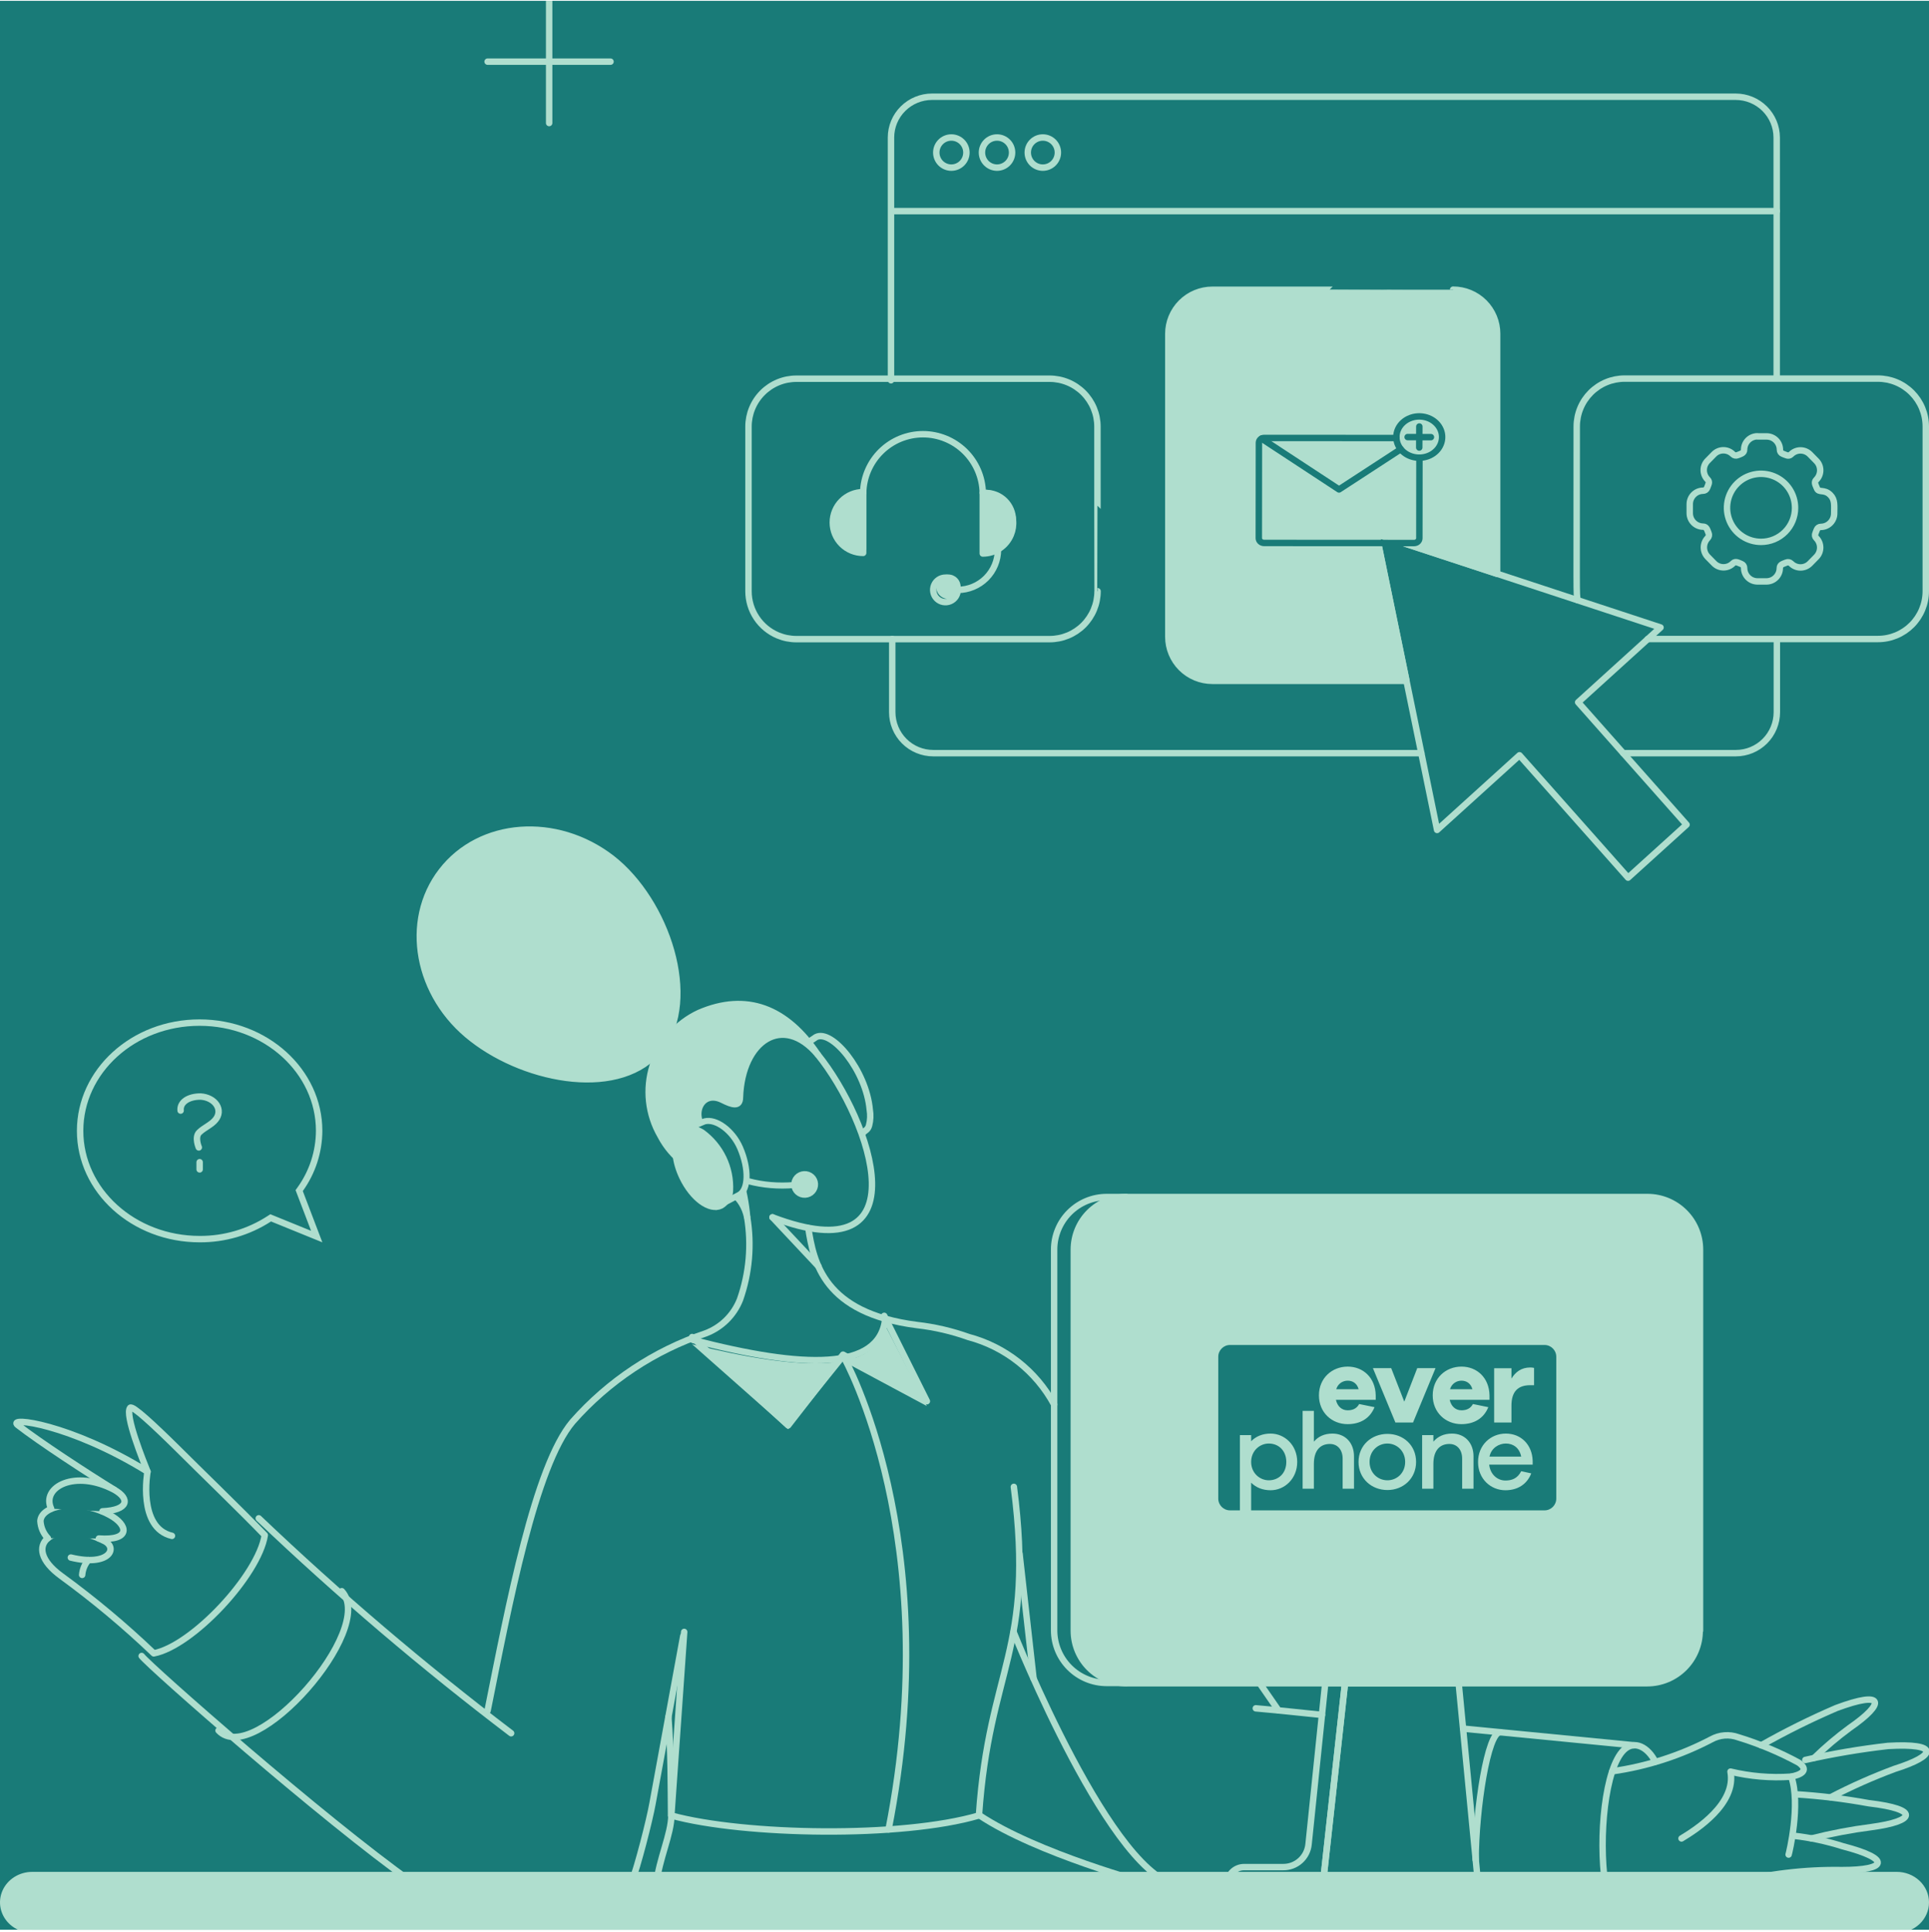 <svg xmlns="http://www.w3.org/2000/svg" width="600" height="601" viewBox="0 0 600 601" fill="none"><g clip-path="url(#clip0_395_1835)"><rect width="600" height="600" transform="translate(0 0.255)" fill="#197B78"></rect><path d="M301.503 46.467C301.503 47.083 301.382 47.693 301.147 48.261C300.911 48.83 300.566 49.347 300.13 49.783C299.695 50.218 299.178 50.564 298.61 50.8C298.041 51.035 297.432 51.157 296.816 51.157C296.201 51.157 295.591 51.035 295.022 50.8C294.454 50.564 293.937 50.218 293.502 49.783C293.067 49.347 292.721 48.83 292.486 48.261C292.25 47.693 292.129 47.083 292.129 46.467C292.129 45.223 292.623 44.03 293.502 43.151C294.381 42.271 295.573 41.777 296.816 41.777C298.059 41.777 299.251 42.271 300.13 43.151C301.009 44.03 301.503 45.223 301.503 46.467Z" fill="#AFDECE"></path><path d="M420.588 184.043C420.602 184.927 420.354 185.796 419.875 186.539C419.396 187.281 418.708 187.866 417.898 188.217C417.087 188.569 416.19 188.672 415.321 188.514C414.452 188.355 413.649 187.943 413.014 187.328C412.379 186.713 411.941 185.924 411.754 185.06C411.567 184.196 411.641 183.296 411.966 182.474C412.29 181.652 412.851 180.944 413.578 180.441C414.304 179.938 415.164 179.661 416.047 179.647C417.23 179.633 418.371 180.087 419.222 180.91C420.072 181.734 420.563 182.86 420.588 184.043Z" fill="#AFDECE"></path><path d="M570.212 152.937C568.285 150.972 566.631 152.42 566.038 150.849C565.677 149.885 565.022 149.027 565.854 148.211C566.242 147.824 566.549 147.364 566.759 146.858C566.969 146.352 567.077 145.809 567.077 145.262C567.077 144.714 566.969 144.171 566.759 143.665C566.549 143.159 566.242 142.699 565.854 142.312L563.877 140.297C563.299 139.714 562.561 139.317 561.756 139.157C560.952 138.997 560.118 139.081 559.361 139.398C558.859 139.607 558.402 139.912 558.018 140.297C557.827 140.492 557.581 140.625 557.313 140.677C557.045 140.729 556.767 140.699 556.517 140.59C555.553 140.164 554.503 140.012 554.503 138.868C554.503 138.324 554.396 137.786 554.188 137.283C553.98 136.781 553.675 136.325 553.291 135.94C552.907 135.556 552.451 135.251 551.948 135.043C551.446 134.835 550.908 134.728 550.365 134.728H547.545C546.449 134.732 545.399 135.17 544.624 135.945C543.848 136.721 543.411 137.771 543.407 138.868C543.407 140.004 542.378 140.177 541.393 140.59C541.142 140.698 540.865 140.727 540.597 140.675C540.329 140.623 540.084 140.491 539.892 140.297C539.508 139.91 539.051 139.603 538.549 139.394C538.046 139.184 537.507 139.075 536.962 139.074C536.417 139.074 535.878 139.181 535.375 139.391C534.872 139.601 534.415 139.909 534.033 140.297L532.055 142.312C531.277 143.089 530.839 144.143 530.837 145.243C530.838 145.788 530.946 146.327 531.155 146.83C531.364 147.333 531.67 147.79 532.055 148.174C532.865 148.976 532.206 149.862 531.872 150.812C531.775 151.063 531.604 151.278 531.382 151.429C531.159 151.579 530.896 151.658 530.627 151.655C529.526 151.663 528.473 152.107 527.697 152.889C526.922 153.672 526.488 154.73 526.489 155.832V158.653C526.492 159.753 526.928 160.808 527.702 161.59C528.477 162.372 529.527 162.817 530.627 162.83C531.762 162.83 531.944 163.894 532.348 164.845C532.455 165.093 532.487 165.367 532.442 165.634C532.396 165.9 532.275 166.148 532.092 166.347C531.318 167.133 530.885 168.193 530.885 169.296C530.885 170.4 531.318 171.459 532.092 172.246L534.069 174.261C534.453 174.648 534.909 174.955 535.412 175.164C535.915 175.374 536.454 175.482 536.999 175.482C537.544 175.482 538.083 175.374 538.586 175.164C539.088 174.955 539.545 174.648 539.928 174.261C540.734 173.455 541.609 174.089 542.565 174.444C542.816 174.541 543.031 174.712 543.181 174.935C543.332 175.157 543.411 175.421 543.407 175.69C543.405 176.792 543.839 177.85 544.615 178.632C545.39 179.415 546.444 179.859 547.545 179.866H550.365C551.466 179.858 552.519 179.414 553.295 178.632C554.07 177.849 554.504 176.791 554.503 175.69C554.503 174.554 555.565 174.373 556.517 173.968C556.767 173.858 557.045 173.827 557.313 173.879C557.581 173.932 557.827 174.065 558.018 174.261C558.402 174.648 558.858 174.955 559.361 175.164C559.864 175.374 560.403 175.482 560.947 175.482C561.492 175.482 562.031 175.374 562.534 175.164C563.037 174.955 563.493 174.648 563.877 174.261L565.854 172.246C566.631 171.46 567.066 170.401 567.066 169.296C567.066 168.192 566.631 167.132 565.854 166.347C565.053 165.537 565.704 164.66 566.038 163.709C566.134 163.458 566.306 163.243 566.528 163.093C566.751 162.942 567.014 162.863 567.283 162.866C568.384 162.858 569.437 162.414 570.212 161.632C570.988 160.849 571.422 159.791 571.42 158.689C571.42 156.057 571.729 154.497 570.212 152.937ZM548.937 167.886C546.842 167.892 544.793 167.278 543.049 166.119C541.304 164.96 539.943 163.309 539.137 161.375C538.33 159.441 538.116 157.312 538.52 155.256C538.924 153.2 539.929 151.31 541.407 149.826C542.885 148.342 544.77 147.33 546.824 146.919C548.877 146.507 551.006 146.715 552.942 147.515C554.877 148.315 556.532 149.671 557.696 151.413C558.861 153.154 559.482 155.202 559.483 157.297C559.487 158.686 559.217 160.061 558.688 161.345C558.16 162.629 557.384 163.796 556.405 164.78C555.425 165.763 554.261 166.544 552.98 167.077C551.698 167.61 550.324 167.885 548.937 167.886Z" fill="#AFDECE"></path><path d="M269.389 152.095V170.964C266.888 170.964 264.49 169.97 262.721 168.201C260.953 166.431 259.959 164.032 259.959 161.53C259.959 159.027 260.953 156.628 262.721 154.858C264.49 153.089 266.888 152.095 269.389 152.095Z" fill="#AFDECE"></path><path d="M316.041 161.767C316.042 163.008 315.798 164.237 315.323 165.384C314.849 166.53 314.153 167.572 313.275 168.449C312.399 169.327 311.357 170.023 310.212 170.498C309.066 170.973 307.837 171.217 306.597 171.216V152.347C307.837 152.34 309.066 152.578 310.214 153.049C311.361 153.519 312.403 154.213 313.281 155.089C314.159 155.965 314.854 157.006 315.328 158.152C315.802 159.298 316.044 160.527 316.041 161.767Z" fill="#AFDECE"></path><path d="M298.794 182.505C298.794 183.258 298.571 183.995 298.152 184.622C297.734 185.248 297.139 185.737 296.443 186.025C295.747 186.313 294.981 186.389 294.243 186.242C293.504 186.095 292.825 185.732 292.293 185.199C291.76 184.666 291.397 183.987 291.25 183.248C291.103 182.509 291.179 181.743 291.467 181.047C291.755 180.35 292.244 179.755 292.87 179.336C293.496 178.918 294.232 178.694 294.986 178.694C295.994 178.7 296.959 179.103 297.672 179.817C298.385 180.53 298.788 181.496 298.794 182.505Z" fill="#AFDECE"></path><path d="M277.135 118.284V42.769C277.14 39.406 278.486 36.183 280.878 33.806C283.269 31.429 286.511 30.092 289.893 30.089H539.87C543.253 30.092 546.497 31.43 548.889 33.809C551.281 36.188 552.627 39.414 552.63 42.778V118.284" fill="#197B78"></path><path d="M277.135 118.284V42.769C277.14 39.406 278.486 36.183 280.878 33.806C283.269 31.429 286.511 30.092 289.893 30.089H539.87C543.253 30.092 546.497 31.43 548.889 33.809C551.281 36.188 552.627 39.414 552.63 42.778V118.284" stroke="#AFDECE" stroke-width="2" stroke-linecap="round" stroke-linejoin="round"></path><path d="M442.089 234.273H290.267C286.888 234.272 283.647 232.929 281.257 230.538C278.868 228.147 277.525 224.904 277.524 221.523V198.769" stroke="#AFDECE" stroke-width="2" stroke-linecap="round" stroke-linejoin="round"></path><path d="M552.677 198.771V221.525C552.676 224.906 551.332 228.148 548.943 230.539C546.553 232.93 543.313 234.273 539.934 234.275H504.89" stroke="#AFDECE" stroke-width="2" stroke-linecap="round" stroke-linejoin="round"></path><path d="M552.677 65.664H277.524" stroke="#AFDECE" stroke-width="2" stroke-linecap="round" stroke-linejoin="round"></path><path d="M300.594 47.454C300.594 48.698 300.1 49.89 299.221 50.769C298.343 51.648 297.151 52.142 295.908 52.142C294.666 52.142 293.474 51.648 292.595 50.769C291.717 49.89 291.223 48.698 291.223 47.454C291.223 46.211 291.717 45.019 292.595 44.14C293.474 43.261 294.666 42.767 295.908 42.767C297.151 42.767 298.343 43.261 299.221 44.14C300.1 45.019 300.594 46.211 300.594 47.454Z" stroke="#AFDECE" stroke-width="2" stroke-linecap="round" stroke-linejoin="round"></path><path d="M314.802 47.454C314.802 48.698 314.309 49.89 313.43 50.769C312.551 51.648 311.36 52.142 310.117 52.142C308.874 52.142 307.683 51.648 306.804 50.769C305.925 49.89 305.432 48.698 305.432 47.454C305.432 46.211 305.925 45.019 306.804 44.14C307.683 43.261 308.874 42.767 310.117 42.767C311.36 42.767 312.551 43.261 313.43 44.14C314.309 45.019 314.802 46.211 314.802 47.454Z" stroke="#AFDECE" stroke-width="2" stroke-linecap="round" stroke-linejoin="round"></path><path d="M329.046 47.454C329.046 48.698 328.553 49.89 327.674 50.769C326.795 51.648 325.604 52.142 324.361 52.142C323.118 52.142 321.927 51.648 321.048 50.769C320.169 49.89 319.676 48.698 319.676 47.454C319.676 46.211 320.169 45.019 321.048 44.14C321.927 43.261 323.118 42.767 324.361 42.767C325.604 42.767 326.795 43.261 327.674 44.14C328.553 45.019 329.046 46.211 329.046 47.454Z" stroke="#AFDECE" stroke-width="2" stroke-linecap="round" stroke-linejoin="round"></path><path d="M341.35 132.712C341.352 130.753 340.968 128.814 340.219 127.004C339.471 125.194 338.373 123.549 336.989 122.164C335.604 120.779 333.961 119.681 332.152 118.932C330.343 118.183 328.404 117.799 326.447 117.8H247.716C245.759 117.799 243.82 118.183 242.011 118.932C240.202 119.681 238.559 120.779 237.174 122.164C235.79 123.549 234.692 125.194 233.944 127.004C233.195 128.814 232.811 130.753 232.813 132.712V183.896C232.81 186.846 233.683 189.73 235.32 192.183C236.958 194.637 239.287 196.548 242.012 197.675C243.82 198.424 245.759 198.809 247.716 198.807H326.479C328.437 198.808 330.375 198.423 332.184 197.674C333.993 196.925 335.636 195.827 337.02 194.442C338.404 193.057 339.502 191.413 340.251 189.603C340.999 187.794 341.384 185.854 341.383 183.896C341.35 183.896 341.35 132.712 341.35 132.712Z" stroke="#AFDECE" stroke-width="2" stroke-linecap="round" stroke-linejoin="round"></path><path d="M512.506 198.771H584.096C586.054 198.773 587.993 198.389 589.802 197.64C591.611 196.891 593.255 195.793 594.639 194.408C596.023 193.023 597.121 191.378 597.869 189.568C598.618 187.758 599.002 185.818 599 183.859V132.676C599.001 130.717 598.616 128.777 597.868 126.968C597.119 125.158 596.022 123.514 594.637 122.129C593.253 120.744 591.61 119.645 589.801 118.896C587.992 118.147 586.054 117.763 584.096 117.764H505.333C503.375 117.762 501.437 118.147 499.628 118.896C497.819 119.645 496.175 120.743 494.791 122.128C493.407 123.513 492.309 125.158 491.56 126.967C490.812 128.777 490.428 130.717 490.429 132.676C490.429 186.669 490.286 184.187 490.685 186.68" fill="#197B78"></path><path d="M512.506 198.771H584.096C586.054 198.773 587.993 198.389 589.802 197.64C591.611 196.891 593.255 195.793 594.639 194.408C596.023 193.023 597.121 191.378 597.869 189.568C598.618 187.758 599.002 185.818 599 183.859V132.676C599.001 130.717 598.616 128.777 597.868 126.968C597.119 125.158 596.022 123.514 594.637 122.129C593.253 120.744 591.61 119.645 589.801 118.896C587.992 118.147 586.054 117.763 584.096 117.764H505.333C503.375 117.762 501.437 118.147 499.628 118.896C497.819 119.645 496.175 120.743 494.791 122.128C493.407 123.513 492.309 125.158 491.56 126.967C490.812 128.777 490.428 130.717 490.429 132.676C490.429 186.669 490.286 184.187 490.685 186.68" stroke="#AFDECE" stroke-width="2" stroke-linecap="round" stroke-linejoin="round"></path><path d="M546.636 135.717C545.54 135.721 544.49 136.158 543.714 136.934C542.939 137.709 542.502 138.76 542.498 139.857C542.498 140.992 541.469 141.166 540.484 141.579C540.233 141.686 539.956 141.716 539.688 141.664C539.42 141.611 539.174 141.48 538.983 141.286C538.599 140.899 538.142 140.592 537.64 140.382C537.137 140.172 536.598 140.064 536.053 140.063C535.508 140.062 534.968 140.17 534.465 140.38C533.962 140.589 533.506 140.897 533.124 141.286L531.146 143.301C530.368 144.078 529.93 145.132 529.928 146.232C529.929 146.776 530.037 147.316 530.246 147.819C530.455 148.321 530.761 148.778 531.146 149.163C531.956 149.965 531.296 150.85 530.963 151.801C530.866 152.051 530.695 152.266 530.472 152.417C530.25 152.568 529.987 152.647 529.718 152.643C528.617 152.652 527.563 153.095 526.788 153.878C526.013 154.661 525.579 155.718 525.58 156.82V159.641C525.583 160.742 526.019 161.797 526.793 162.579C527.567 163.36 528.618 163.805 529.718 163.818C530.853 163.818 531.034 164.883 531.439 165.833C531.546 166.082 531.578 166.356 531.533 166.622C531.487 166.889 531.366 167.136 531.183 167.335C530.409 168.122 529.976 169.181 529.976 170.285C529.976 171.388 530.409 172.447 531.183 173.234L533.16 175.249C533.544 175.636 534 175.943 534.503 176.153C535.006 176.362 535.545 176.47 536.09 176.47C536.634 176.47 537.174 176.362 537.676 176.153C538.179 175.943 538.636 175.636 539.019 175.249C539.825 174.443 540.7 175.078 541.656 175.432C541.906 175.529 542.121 175.7 542.272 175.923C542.423 176.146 542.501 176.409 542.498 176.678C542.496 177.78 542.93 178.838 543.705 179.621C544.481 180.404 545.534 180.847 546.636 180.855H549.455C550.551 180.849 551.6 180.411 552.375 179.636C553.15 178.861 553.588 177.811 553.593 176.715C553.593 175.579 554.655 175.398 555.607 174.993C555.858 174.885 556.135 174.856 556.403 174.908C556.671 174.96 556.917 175.092 557.109 175.286C557.492 175.673 557.949 175.98 558.452 176.189C558.954 176.399 559.494 176.507 560.038 176.507C560.583 176.507 561.122 176.399 561.625 176.189C562.128 175.98 562.584 175.673 562.968 175.286L564.945 173.271C565.722 172.486 566.158 171.426 566.158 170.321C566.158 169.217 565.722 168.157 564.945 167.372C564.143 166.562 564.795 165.685 565.128 164.734C565.225 164.483 565.397 164.268 565.619 164.118C565.842 163.967 566.105 163.888 566.373 163.891C567.475 163.883 568.528 163.439 569.303 162.657C570.079 161.874 570.513 160.816 570.511 159.715C570.511 157.258 570.814 155.472 569.303 153.962C567.362 152.021 565.722 153.446 565.128 151.874C564.768 150.91 564.113 150.052 564.945 149.236C565.332 148.849 565.639 148.389 565.849 147.883C566.058 147.377 566.166 146.834 566.166 146.287C566.166 145.739 566.058 145.197 565.849 144.69C565.639 144.184 565.332 143.725 564.945 143.337L562.968 141.322C562.584 140.936 562.128 140.629 561.625 140.419C561.122 140.209 560.583 140.101 560.038 140.1C559.493 140.099 558.954 140.206 558.451 140.416C557.948 140.626 557.492 140.934 557.109 141.322C556.303 142.128 555.422 141.473 554.472 141.139C554.222 141.042 554.007 140.871 553.856 140.648C553.706 140.425 553.627 140.162 553.63 139.893C553.63 139.35 553.523 138.811 553.316 138.309C553.108 137.806 552.803 137.35 552.419 136.965C552.034 136.581 551.578 136.276 551.076 136.068C550.574 135.86 550.036 135.753 549.492 135.753H546.636V135.717Z" stroke="#AFDECE" stroke-width="2" stroke-linecap="round" stroke-linejoin="round"></path><path d="M547.788 168.552C545.694 168.559 543.645 167.944 541.901 166.785C540.156 165.626 538.795 163.975 537.988 162.041C537.182 160.107 536.968 157.978 537.372 155.922C537.776 153.866 538.781 151.977 540.259 150.493C541.737 149.009 543.622 147.997 545.676 147.585C547.729 147.174 549.858 147.381 551.793 148.181C553.729 148.981 555.384 150.337 556.548 152.079C557.712 153.82 558.334 155.868 558.335 157.963C558.338 159.352 558.069 160.728 557.54 162.012C557.012 163.295 556.236 164.463 555.256 165.446C554.277 166.43 553.113 167.21 551.832 167.743C550.55 168.276 549.176 168.551 547.788 168.552Z" stroke="#AFDECE" stroke-width="2" stroke-linecap="round" stroke-linejoin="round"></path><path d="M305.683 153.302C305.583 148.433 303.58 143.796 300.103 140.387C296.626 136.979 291.953 135.069 287.085 135.068C282.217 135.069 277.543 136.979 274.066 140.387C270.589 143.796 268.586 148.433 268.486 153.302" stroke="#AFDECE" stroke-width="2" stroke-linecap="round" stroke-linejoin="round"></path><path d="M297.884 183.492C301.207 183.492 304.393 182.171 306.743 179.821C309.092 177.47 310.412 174.282 310.412 170.958" stroke="#AFDECE" stroke-width="2" stroke-linecap="round" stroke-linejoin="round"></path><path d="M268.479 153.083C265.974 153.083 263.572 154.078 261.801 155.85C260.03 157.622 259.035 160.025 259.035 162.531C259.035 165.037 260.03 167.441 261.801 169.213C263.572 170.985 265.974 171.98 268.479 171.98V153.083Z" fill="#AFDECE" stroke="#AFDECE" stroke-width="2" stroke-linecap="round" stroke-linejoin="round"></path><path d="M305.684 172.171C307.552 172.17 309.377 171.615 310.93 170.577C312.483 169.539 313.693 168.064 314.409 166.338C315.004 164.902 315.236 163.342 315.084 161.795C314.933 160.249 314.402 158.763 313.539 157.471C312.676 156.179 311.507 155.12 310.137 154.387C308.767 153.655 307.237 153.273 305.684 153.273V172.171Z" fill="#AFDECE" stroke="#AFDECE" stroke-width="2" stroke-linecap="round" stroke-linejoin="round"></path><path d="M297.884 183.492C297.884 184.246 297.661 184.982 297.242 185.609C296.824 186.236 296.229 186.724 295.533 187.012C294.837 187.301 294.072 187.376 293.333 187.229C292.594 187.082 291.916 186.719 291.383 186.186C290.85 185.653 290.488 184.975 290.341 184.235C290.194 183.496 290.269 182.73 290.557 182.034C290.846 181.338 291.334 180.742 291.96 180.324C292.586 179.905 293.323 179.682 294.076 179.682C295.084 179.687 296.05 180.09 296.763 180.804C297.476 181.517 297.879 182.483 297.884 183.492Z" stroke="#AFDECE" stroke-width="2" stroke-linecap="round" stroke-linejoin="round"></path><path d="M170.81 0.085V38.272" stroke="#AFDECE" stroke-width="2" stroke-linecap="round" stroke-linejoin="round"></path><path d="M189.896 19.177H151.663" stroke="#AFDECE" stroke-width="2" stroke-linecap="round" stroke-linejoin="round"></path><path d="M446.995 258.162L472.628 234.933L506.391 273L524.59 256.513L490.865 218.446L516.498 195.181L428.1 166.126L446.995 258.162Z" stroke="#AFDECE" stroke-width="2" stroke-linecap="round" stroke-linejoin="round"></path><path d="M377.091 90.138C373.459 90.139 369.976 91.584 367.408 94.153C364.84 96.723 363.397 100.207 363.396 103.841V198.075C363.396 201.709 364.838 205.194 367.407 207.764C369.975 210.334 373.459 211.777 377.091 211.777H437.475L428.101 166.163L465.672 178.504V103.806C465.672 102.007 465.318 100.225 464.63 98.562C463.942 96.9 462.933 95.389 461.661 94.117C460.389 92.844 458.879 91.835 457.218 91.146C455.556 90.458 453.775 90.103 451.976 90.104C451.976 90.138 377.091 90.138 377.091 90.138Z" fill="#AFDECE" stroke="#AFDECE" stroke-width="2" stroke-linecap="round" stroke-linejoin="round"></path><path d="M434.359 136.25L393.212 136.225C392.779 136.229 392.364 136.385 392.057 136.662C391.751 136.939 391.577 137.313 391.573 137.704L391.539 167.412C391.544 167.803 391.718 168.176 392.025 168.453C392.331 168.729 392.745 168.886 393.179 168.891L439.839 168.917C440.273 168.914 440.688 168.757 440.995 168.48C441.302 168.203 441.476 167.828 441.48 167.437L441.506 142.698" stroke="#197B78" stroke-width="2" stroke-linecap="round" stroke-linejoin="round"></path><path d="M392.406 136.43L416.495 152.246L435.694 139.739" stroke="#197B78" stroke-width="2" stroke-linecap="round" stroke-linejoin="round"></path><path d="M434.331 135.953C434.333 137.331 434.825 138.671 435.735 139.777C436.645 140.883 437.926 141.695 439.387 142.094C440.848 142.493 442.413 142.457 443.85 141.992C445.287 141.527 446.52 140.657 447.368 139.512C448.215 138.366 448.631 137.005 448.555 135.629C448.479 134.253 447.915 132.936 446.945 131.872C445.976 130.808 444.653 130.054 443.172 129.72C441.69 129.386 440.129 129.491 438.719 130.019C437.854 130.34 437.069 130.812 436.407 131.409C435.746 132.005 435.223 132.714 434.867 133.495C434.51 134.274 434.329 135.111 434.331 135.953Z" stroke="#197B78" stroke-width="2" stroke-linecap="round" stroke-linejoin="round"></path><path d="M441.473 132.669L441.445 139.212" stroke="#197B78" stroke-width="2" stroke-linecap="round" stroke-linejoin="round"></path><path d="M445.084 135.978L437.832 135.953" stroke="#197B78" stroke-width="2" stroke-linecap="round" stroke-linejoin="round"></path><path d="M93.251 370.842L93.059 370.339L93.373 369.902C97.174 364.604 99.233 358.266 99.268 351.758C99.266 333.235 82.701 318.085 62.061 318.085C41.422 318.085 24.917 333.234 24.917 351.76C24.917 370.285 41.483 385.436 62.124 385.436L62.13 385.436C69.807 385.477 77.326 383.275 83.756 379.103L84.194 378.819L84.677 379.016L98.514 384.643L93.251 370.842Z" stroke="#AFDECE" stroke-width="2"></path><path d="M350.331 372.343H344.207C339.877 372.347 335.725 374.07 332.663 377.133C329.602 380.196 327.88 384.35 327.876 388.683V507.154C327.884 511.485 329.607 515.637 332.668 518.699C335.729 521.762 339.878 523.486 344.207 523.493H350.331" stroke="#AFDECE" stroke-width="2" stroke-linecap="round" stroke-linejoin="round"></path><path d="M334 507.247V388.683C334.007 384.351 335.73 380.2 338.791 377.137C341.852 374.075 346.001 372.351 350.33 372.343H512.442C516.773 372.346 520.925 374.068 523.987 377.132C527.049 380.195 528.771 384.35 528.773 388.683V507.247H528.68C528.675 511.579 526.953 515.732 523.891 518.795C520.83 521.858 516.679 523.581 512.349 523.586H350.33C346 523.582 341.849 521.86 338.787 518.796C335.725 515.733 334.003 511.579 334 507.247Z" fill="#AFDECE" stroke="#AFDECE" stroke-width="2" stroke-linecap="round" stroke-linejoin="round"></path><g clip-path="url(#clip1_395_1835)"><rect x="378.933" y="418.364" width="105.134" height="51.444" rx="6.939" fill="#AFDECE"></rect><path d="M468.381 449.017C466.228 449.017 463.839 450.396 463.301 453.088H473.158C472.62 450.363 470.669 449.017 468.381 449.017Z" fill="#197B78"></path><path d="M431.546 449.017C428.619 449.017 425.995 451.271 425.995 454.736C425.995 458.201 428.619 460.455 431.546 460.455C434.473 460.455 437.064 458.201 437.064 454.736C437.064 451.271 434.406 449.017 431.546 449.017Z" fill="#197B78"></path><path d="M419.195 429.466C417.647 429.466 416.134 430.408 415.629 432.124H422.593C422.088 430.307 420.743 429.466 419.195 429.466Z" fill="#197B78"></path><path d="M454.585 429.466C453.038 429.466 451.524 430.408 451.019 432.124H457.983C457.478 430.307 456.133 429.466 454.585 429.466Z" fill="#197B78"></path><path d="M400.092 454.736C400.092 451.237 397.703 449.017 394.642 449.017C391.883 449.017 389.158 451.237 389.158 454.736C389.158 458.235 391.883 460.455 394.642 460.455C397.703 460.455 400.092 458.269 400.092 454.736Z" fill="#197B78"></path><path d="M480.406 418.364H382.593C380.573 418.364 378.933 420.004 378.933 422.025V466.145C378.933 468.168 380.573 469.806 382.593 469.806H385.659V446.393H389.158V448.31C390.638 446.796 392.69 445.922 395.214 445.922C399.554 445.922 403.49 449.488 403.49 454.736C403.49 459.984 399.554 463.55 395.214 463.55C392.69 463.55 390.638 462.676 389.158 461.195V469.808H480.406C482.429 469.808 484.067 468.168 484.067 466.147V422.025C484.067 420.002 482.427 418.364 480.406 418.364ZM454.585 425.092C459.362 425.092 463.198 428.524 463.299 434.041V435.421H450.918C451.355 437.439 452.735 438.684 454.551 438.684C455.796 438.684 457.243 438.381 458.151 436.733L462.929 437.708C461.482 441.275 458.42 442.99 454.551 442.99C449.673 442.99 445.636 439.391 445.636 434.041C445.636 428.692 449.673 425.092 454.585 425.092ZM432.719 425.563L436.79 435.993L440.827 425.563H446.513L439.515 442.484H434.031L427.034 425.563H432.719ZM419.195 425.092C423.972 425.092 427.807 428.524 427.908 434.041V435.421H415.528C415.965 437.439 417.344 438.684 419.161 438.684C420.406 438.684 421.853 438.381 422.761 436.733L427.538 437.708C426.092 441.275 423.03 442.99 419.161 442.99C414.283 442.99 410.246 439.391 410.246 434.041C410.246 428.692 414.283 425.092 419.195 425.092ZM421.15 463.079H417.618V453.693C417.618 450.968 416.037 449.151 413.648 449.151C410.654 449.151 408.669 451.17 408.669 455.375V463.079H405.17V438.857H408.669V448.445C410.015 446.83 411.966 445.922 414.455 445.922C418.459 445.922 421.15 448.815 421.15 452.987V463.079ZM431.546 463.483C426.6 463.483 422.563 459.917 422.563 454.736C422.563 449.555 426.6 446.022 431.546 446.022C436.492 446.022 440.461 449.555 440.461 454.736C440.461 459.917 436.458 463.483 431.546 463.483ZM458.324 463.079H454.791V453.693C454.791 450.968 453.21 449.151 450.821 449.151C447.827 449.151 445.842 451.17 445.842 455.375V463.079H442.343V446.395H445.842V448.447C447.188 446.832 449.139 445.924 451.629 445.924C455.632 445.924 458.324 448.817 458.324 452.989V463.082V463.079ZM476.724 455.577H463.2C463.536 458.672 465.79 460.523 468.246 460.523C470.097 460.523 471.981 459.984 473.158 457.629L476.287 458.302C474.908 461.801 471.947 463.55 468.246 463.55C463.704 463.55 459.735 460.052 459.735 454.77C459.735 449.488 463.671 445.922 468.381 445.922C473.091 445.922 476.556 449.353 476.724 454.366V455.577ZM477.157 430.879H475.946C472.178 430.879 470.126 432.83 470.126 437.204V442.486H464.743V425.597H470.126V428.827C471.337 426.808 473.188 425.362 475.946 425.362C476.417 425.362 476.754 425.395 477.157 425.496V430.879Z" fill="#197B78"></path></g><path d="M381.791 585.977H411.483L418.349 523.492H412.211L407.014 573.717C406.813 575.665 405.893 577.466 404.434 578.771C402.976 580.076 401.084 580.79 399.127 580.773H386.987C386.304 580.77 385.627 580.903 384.996 581.164C384.365 581.425 383.791 581.809 383.309 582.293C382.335 583.271 381.789 584.596 381.791 585.977Z" stroke="#AFDECE" stroke-width="2" stroke-linejoin="round"></path><path d="M411.483 585.979H459.738L453.707 523.586H418.349L411.483 585.979Z" stroke="#AFDECE" stroke-width="2" stroke-linecap="round" stroke-linejoin="round"></path><path d="M10.055 600.255H589.957C591.145 600.256 592.322 600.037 593.419 599.611C594.517 599.184 595.515 598.558 596.355 597.768C597.195 596.979 597.861 596.041 598.315 595.009C598.769 593.977 599.001 592.872 599 591.755C599.001 590.638 598.769 589.532 598.315 588.501C597.861 587.469 597.195 586.531 596.355 585.742C595.515 584.952 594.517 584.326 593.419 583.899C592.322 583.473 591.145 583.254 589.957 583.255H10.055C8.265 583.251 6.513 583.747 5.024 584.68C3.534 585.613 2.372 586.941 1.687 588.496C1.002 590.051 0.824 591.762 1.176 593.412C1.528 595.062 2.393 596.577 3.662 597.764C5.355 599.36 7.654 600.255 10.055 600.255Z" fill="#AFDECE" stroke="#AFDECE" stroke-width="2" stroke-linejoin="round"></path><path d="M523.021 571.862C527.645 569.086 540.113 561.054 538.258 551.071C544.416 552.551 550.76 553.084 557.079 552.644C559.584 552.18 563.11 550.88 559.492 548.281C553.493 545.026 547.182 542.382 540.655 540.39C539.297 539.896 537.848 539.699 536.407 539.811C534.966 539.923 533.566 540.342 532.3 541.04C522.672 546.083 512.253 549.443 501.494 550.973" stroke="#AFDECE" stroke-width="2" stroke-linecap="round" stroke-linejoin="round"></path><path d="M557.914 571.027C563.081 571.608 568.18 572.698 573.132 574.276C588.535 578.268 586.865 581.703 572.946 581.703C561.241 581.508 549.565 582.929 538.248 585.925" stroke="#AFDECE" stroke-width="2" stroke-linecap="round" stroke-linejoin="round"></path><path d="M558.471 558.122C566.128 558.593 573.751 559.523 581.297 560.907C597.164 562.764 595.865 566.478 582.039 568.335C575.788 569.136 569.591 570.313 563.481 571.862" stroke="#AFDECE" stroke-width="2" stroke-linecap="round" stroke-linejoin="round"></path><path d="M561.533 547.446C570.015 545.526 578.595 544.07 587.235 543.083C603.195 542.154 602.545 546.053 589.277 550.231C582.484 552.762 575.852 555.708 569.42 559.051" stroke="#AFDECE" stroke-width="2" stroke-linecap="round" stroke-linejoin="round"></path><path d="M547.799 542.898C555.376 538.605 563.182 534.731 571.182 531.293C586.121 525.723 586.678 529.622 575.265 537.513C571.407 540.353 567.748 543.455 564.316 546.797" stroke="#AFDECE" stroke-width="2" stroke-linecap="round" stroke-linejoin="round"></path><path d="M556.336 576.876C556.522 576.319 560.141 561.186 557.172 552.645" stroke="#AFDECE" stroke-width="2" stroke-linecap="round" stroke-linejoin="round"></path><path d="M508.136 542.872L455.1 537.698" stroke="#AFDECE" stroke-width="2" stroke-linecap="round" stroke-linejoin="round"></path><path d="M514.855 548.003C512.623 543.532 508.404 541.133 505.088 544.328C499.169 550.03 497.191 571.51 499.267 585.978" stroke="#AFDECE" stroke-width="2" stroke-linecap="round" stroke-linejoin="round"></path><path d="M466.698 538.812C462.708 538.441 458.996 562.95 458.996 578.454" stroke="#AFDECE" stroke-width="2" stroke-linecap="round" stroke-linejoin="round"></path><path d="M215.267 418.142L245.133 444.572L262.219 423.393L288.282 437.364L275.101 411.824C273.334 427.308 249.585 426.596 215.267 418.142Z" fill="#AFDECE"></path><path d="M251.413 381.998C253.083 392.488 256.052 408.461 285.285 412.175C290.73 412.795 296.085 414.041 301.245 415.888C306.878 417.386 312.146 420.02 316.726 423.628C321.305 427.236 325.099 431.742 327.875 436.87" stroke="#AFDECE" stroke-width="2" stroke-linecap="round" stroke-linejoin="round"></path><path d="M212.53 508.864L202.972 560.947C202.092 565.965 198.28 580.913 196.384 585.641C171.206 585.641 138.476 585.641 128.405 585.641C100.627 565.984 46.578 518.401 44.06 515.107M80.486 472.282C105.394 496.004 131.601 518.321 158.985 539.131" stroke="#AFDECE" stroke-width="2" stroke-linecap="round" stroke-linejoin="round"></path><path d="M207.895 534.077C208.73 545.217 208.637 555.43 208.73 564.713C231.463 570.934 280.553 571.769 304.493 564.713C307.647 518.573 321.937 513.467 315.349 462.494" stroke="#AFDECE" stroke-width="2" stroke-linecap="round" stroke-linejoin="round"></path><path d="M254.567 393.881L240.278 378.655" stroke="#AFDECE" stroke-width="2" stroke-linecap="round" stroke-linejoin="round"></path><path d="M240.278 378.657C287.307 396.521 271.045 348.655 254.357 328.016" stroke="#AFDECE" stroke-width="2" stroke-linecap="round" stroke-linejoin="round"></path><path d="M232.391 378.544C233.832 387.167 233.066 396.014 230.164 404.26C229.214 406.657 227.774 408.829 225.937 410.636C224.099 412.443 221.904 413.847 219.493 414.756C203.525 420.119 189.252 429.597 178.109 442.236C166.413 456.069 158.248 499.243 151.66 532.108" stroke="#AFDECE" stroke-width="2" stroke-linecap="round" stroke-linejoin="round"></path><path d="M217.452 315.057C214.038 316.642 210.992 318.921 208.507 321.748C206.022 324.575 204.153 327.889 203.018 331.479C201.883 335.069 201.508 338.856 201.916 342.599C202.325 346.342 203.507 349.958 205.389 353.219C213.276 368.366 229.514 365.566 232.391 378.564C231.663 370.009 229.099 361.713 224.875 354.24C212.998 351.919 216.431 337.9 224.782 342.171C227.624 343.593 230.154 344.497 230.154 341.335C230.794 323.594 243.589 315.224 254.348 328.016C244.58 313.445 232.098 308.739 217.452 315.057Z" fill="#AFDECE" stroke="#AFDECE" stroke-width="2" stroke-linecap="round" stroke-linejoin="round"></path><path d="M268.14 352.626C269.135 351.493 269.924 351.561 270.329 350.013C270.735 348.464 270.804 346.809 270.531 345.183C269.431 332.93 258.664 319.961 253.765 322.629L252.028 323.808" stroke="#AFDECE" stroke-width="2" stroke-linecap="round" stroke-linejoin="round"></path><path d="M205.482 326.202C193.512 341.706 164.093 336.507 146.927 323.139C129.668 309.858 125.4 286.463 137.37 270.959C149.34 255.455 173.02 253.691 190.265 266.967C207.43 280.331 217.354 310.694 205.482 326.202Z" fill="#AFDECE" stroke="#AFDECE" stroke-width="2" stroke-linecap="round" stroke-linejoin="round"></path><path d="M53.484 477.734C42.74 475.227 45.876 457.773 45.876 457.773" stroke="#AFDECE" stroke-width="2" stroke-linecap="round" stroke-linejoin="round"></path><path d="M35.575 463.422C27.132 458.223 12.181 448.454 5.5 443.255C2.081 440.563 21.843 442.905 45.875 457.759C44.761 454.974 38.638 439.934 40.503 437.892C41.245 437.149 47.555 442.998 55.256 450.596C61.937 457.28 74.742 469.628 82.356 477.519C80.402 489.959 59.891 511.967 47.833 514.288C38.786 505.645 29.177 497.611 19.069 490.238C5.8 480.583 17.115 472.506 30.76 478.54C31.317 478.819 31.966 479.097 32.523 479.376C36.791 481.604 33.822 487.36 22.038 484.482" stroke="#AFDECE" stroke-width="2" stroke-linecap="round" stroke-linejoin="round"></path><path d="M25.555 489.881C25.686 488.186 26.351 486.578 27.454 485.283" stroke="#AFDECE" stroke-width="2" stroke-linecap="round" stroke-linejoin="round"></path><path d="M208.823 564.621C208.823 570.485 204.916 578.454 204.183 585.979" stroke="#AFDECE" stroke-width="2" stroke-linecap="round" stroke-linejoin="round"></path><path d="M304.585 564.621C322.494 576.597 357.48 585.979 357.48 585.979" stroke="#AFDECE" stroke-width="2" stroke-linecap="round" stroke-linejoin="round"></path><path d="M411.205 533.427L397.658 532.035L391.812 523.586" stroke="#AFDECE" stroke-width="2" stroke-linecap="round" stroke-linejoin="round"></path><path d="M315.256 507.617C315.256 507.617 346.433 585.977 367.594 586.534" stroke="#AFDECE" stroke-width="2" stroke-linecap="round" stroke-linejoin="round"></path><path d="M215.267 415.897L245.145 443.378L262.218 421.375L288.297 435.858L275.028 409.306" stroke="#AFDECE" stroke-width="2" stroke-linecap="round" stroke-linejoin="round"></path><path d="M275.357 410.226C273.594 426.473 249.835 425.73 215.596 416.817" stroke="#AFDECE" stroke-width="2" stroke-linecap="round" stroke-linejoin="round"></path><path d="M262.548 422.294C262.548 422.294 294.194 478.554 276.378 569.076" stroke="#AFDECE" stroke-width="2" stroke-linecap="round" stroke-linejoin="round"></path><path d="M67.979 538.289C78.936 550.061 117.271 506.753 106.314 494.954" stroke="#AFDECE" stroke-width="2" stroke-linecap="round" stroke-linejoin="round"></path><path d="M212.812 507.617L208.822 564.62" stroke="#AFDECE" stroke-width="2" stroke-linecap="round" stroke-linejoin="round"></path><path d="M317.112 483.289L321.473 522.101" stroke="#AFDECE" stroke-width="2" stroke-linecap="round" stroke-linejoin="round"></path><path d="M14.884 478.463C13.492 477.007 12.669 475.099 12.564 473.088C12.935 468.167 24.255 465.939 34.091 471.231C39.844 474.295 40.865 479.308 30.751 478.56" fill="#197B78"></path><path d="M14.884 478.463C13.492 477.007 12.669 475.099 12.564 473.088C12.935 468.167 24.255 465.939 34.091 471.231C39.844 474.295 40.865 479.308 30.751 478.56" stroke="#AFDECE" stroke-width="2" stroke-linecap="round" stroke-linejoin="round"></path><path d="M31.864 470.106C40.03 469.735 40.494 466.197 35.576 463.422C23.328 456.923 12.75 462.586 15.905 469.285" fill="#197B78"></path><path d="M31.864 470.106C40.03 469.735 40.494 466.197 35.576 463.422C23.328 456.923 12.75 462.586 15.905 469.285" stroke="#AFDECE" stroke-width="2" stroke-linecap="round" stroke-linejoin="round"></path><path d="M397.657 532.035L390.605 531.385" stroke="#AFDECE" stroke-width="2" stroke-linecap="round" stroke-linejoin="round"></path><path d="M212.333 351.645L219.14 348.808C222.782 347.865 227.896 351.763 230.166 356.971C233.019 363.517 232.883 370.131 229.821 371.716L222.782 375.417L222.731 375.427" fill="#197B78"></path><path d="M212.333 351.645L219.14 348.808C222.782 347.865 227.896 351.763 230.166 356.971C233.019 363.517 232.883 370.131 229.821 371.716L222.782 375.417L222.731 375.427" stroke="#AFDECE" stroke-width="1.886" stroke-linecap="round" stroke-linejoin="round"></path><path d="M232.821 367.429C237.314 368.622 242.122 369.027 246.951 368.62" stroke="#AFDECE" stroke-width="1.886" stroke-linecap="round" stroke-linejoin="round"></path><path d="M248.896 365.536C249.281 365.355 249.697 365.25 250.122 365.228C250.547 365.206 250.971 365.267 251.372 365.407C251.772 365.548 252.14 365.765 252.455 366.047C252.77 366.329 253.026 366.67 253.207 367.05C253.389 367.43 253.493 367.842 253.514 368.263C253.535 368.683 253.472 369.104 253.328 369.501C253.185 369.898 252.964 370.264 252.678 370.577C252.393 370.89 252.048 371.144 251.663 371.326C250.887 371.692 249.996 371.738 249.188 371.455C248.379 371.171 247.719 370.58 247.352 369.812C246.985 369.045 246.942 368.163 247.231 367.361C247.521 366.559 248.12 365.903 248.896 365.536Z" fill="#AFDECE" stroke="#AFDECE" stroke-width="1.886" stroke-linecap="round" stroke-linejoin="round"></path><path d="M227.092 370.367C227.061 371.32 226.787 372.25 226.295 373.07C225.802 373.89 225.108 374.574 224.278 375.057C220.745 376.759 215.344 372.759 212.216 366.242C207.44 356.284 211.137 347.783 218.405 352.223C221.251 354.3 223.533 357.043 225.049 360.208C226.564 363.373 227.266 366.863 227.092 370.367Z" fill="#AFDECE" stroke="#AFDECE" stroke-width="1.886" stroke-linecap="round" stroke-linejoin="round"></path><path d="M56.183 345.453C55.901 342.898 58.548 341.061 62.428 341.085C63.47 341.15 64.474 341.422 65.34 341.876C66.206 342.329 66.905 342.948 67.37 343.672C67.834 344.397 68.048 345.202 67.991 346.009C67.933 346.816 67.606 347.598 67.041 348.278C65.785 349.882 63.439 350.787 61.953 352.267C60.468 353.748 61.837 356.912 61.837 356.912" stroke="#AFDECE" stroke-width="2" stroke-linecap="round" stroke-linejoin="round"></path><path d="M62.098 363.743V361.508" stroke="#AFDECE" stroke-width="2" stroke-linecap="round" stroke-linejoin="round"></path></g><defs><clipPath id="clip0_395_1835"><rect width="600" height="600" fill="white" transform="translate(0 0.255)"></rect></clipPath><clipPath id="clip1_395_1835"><rect width="105.134" height="51.442" fill="white" transform="translate(378.933 418.364)"></rect></clipPath></defs></svg>